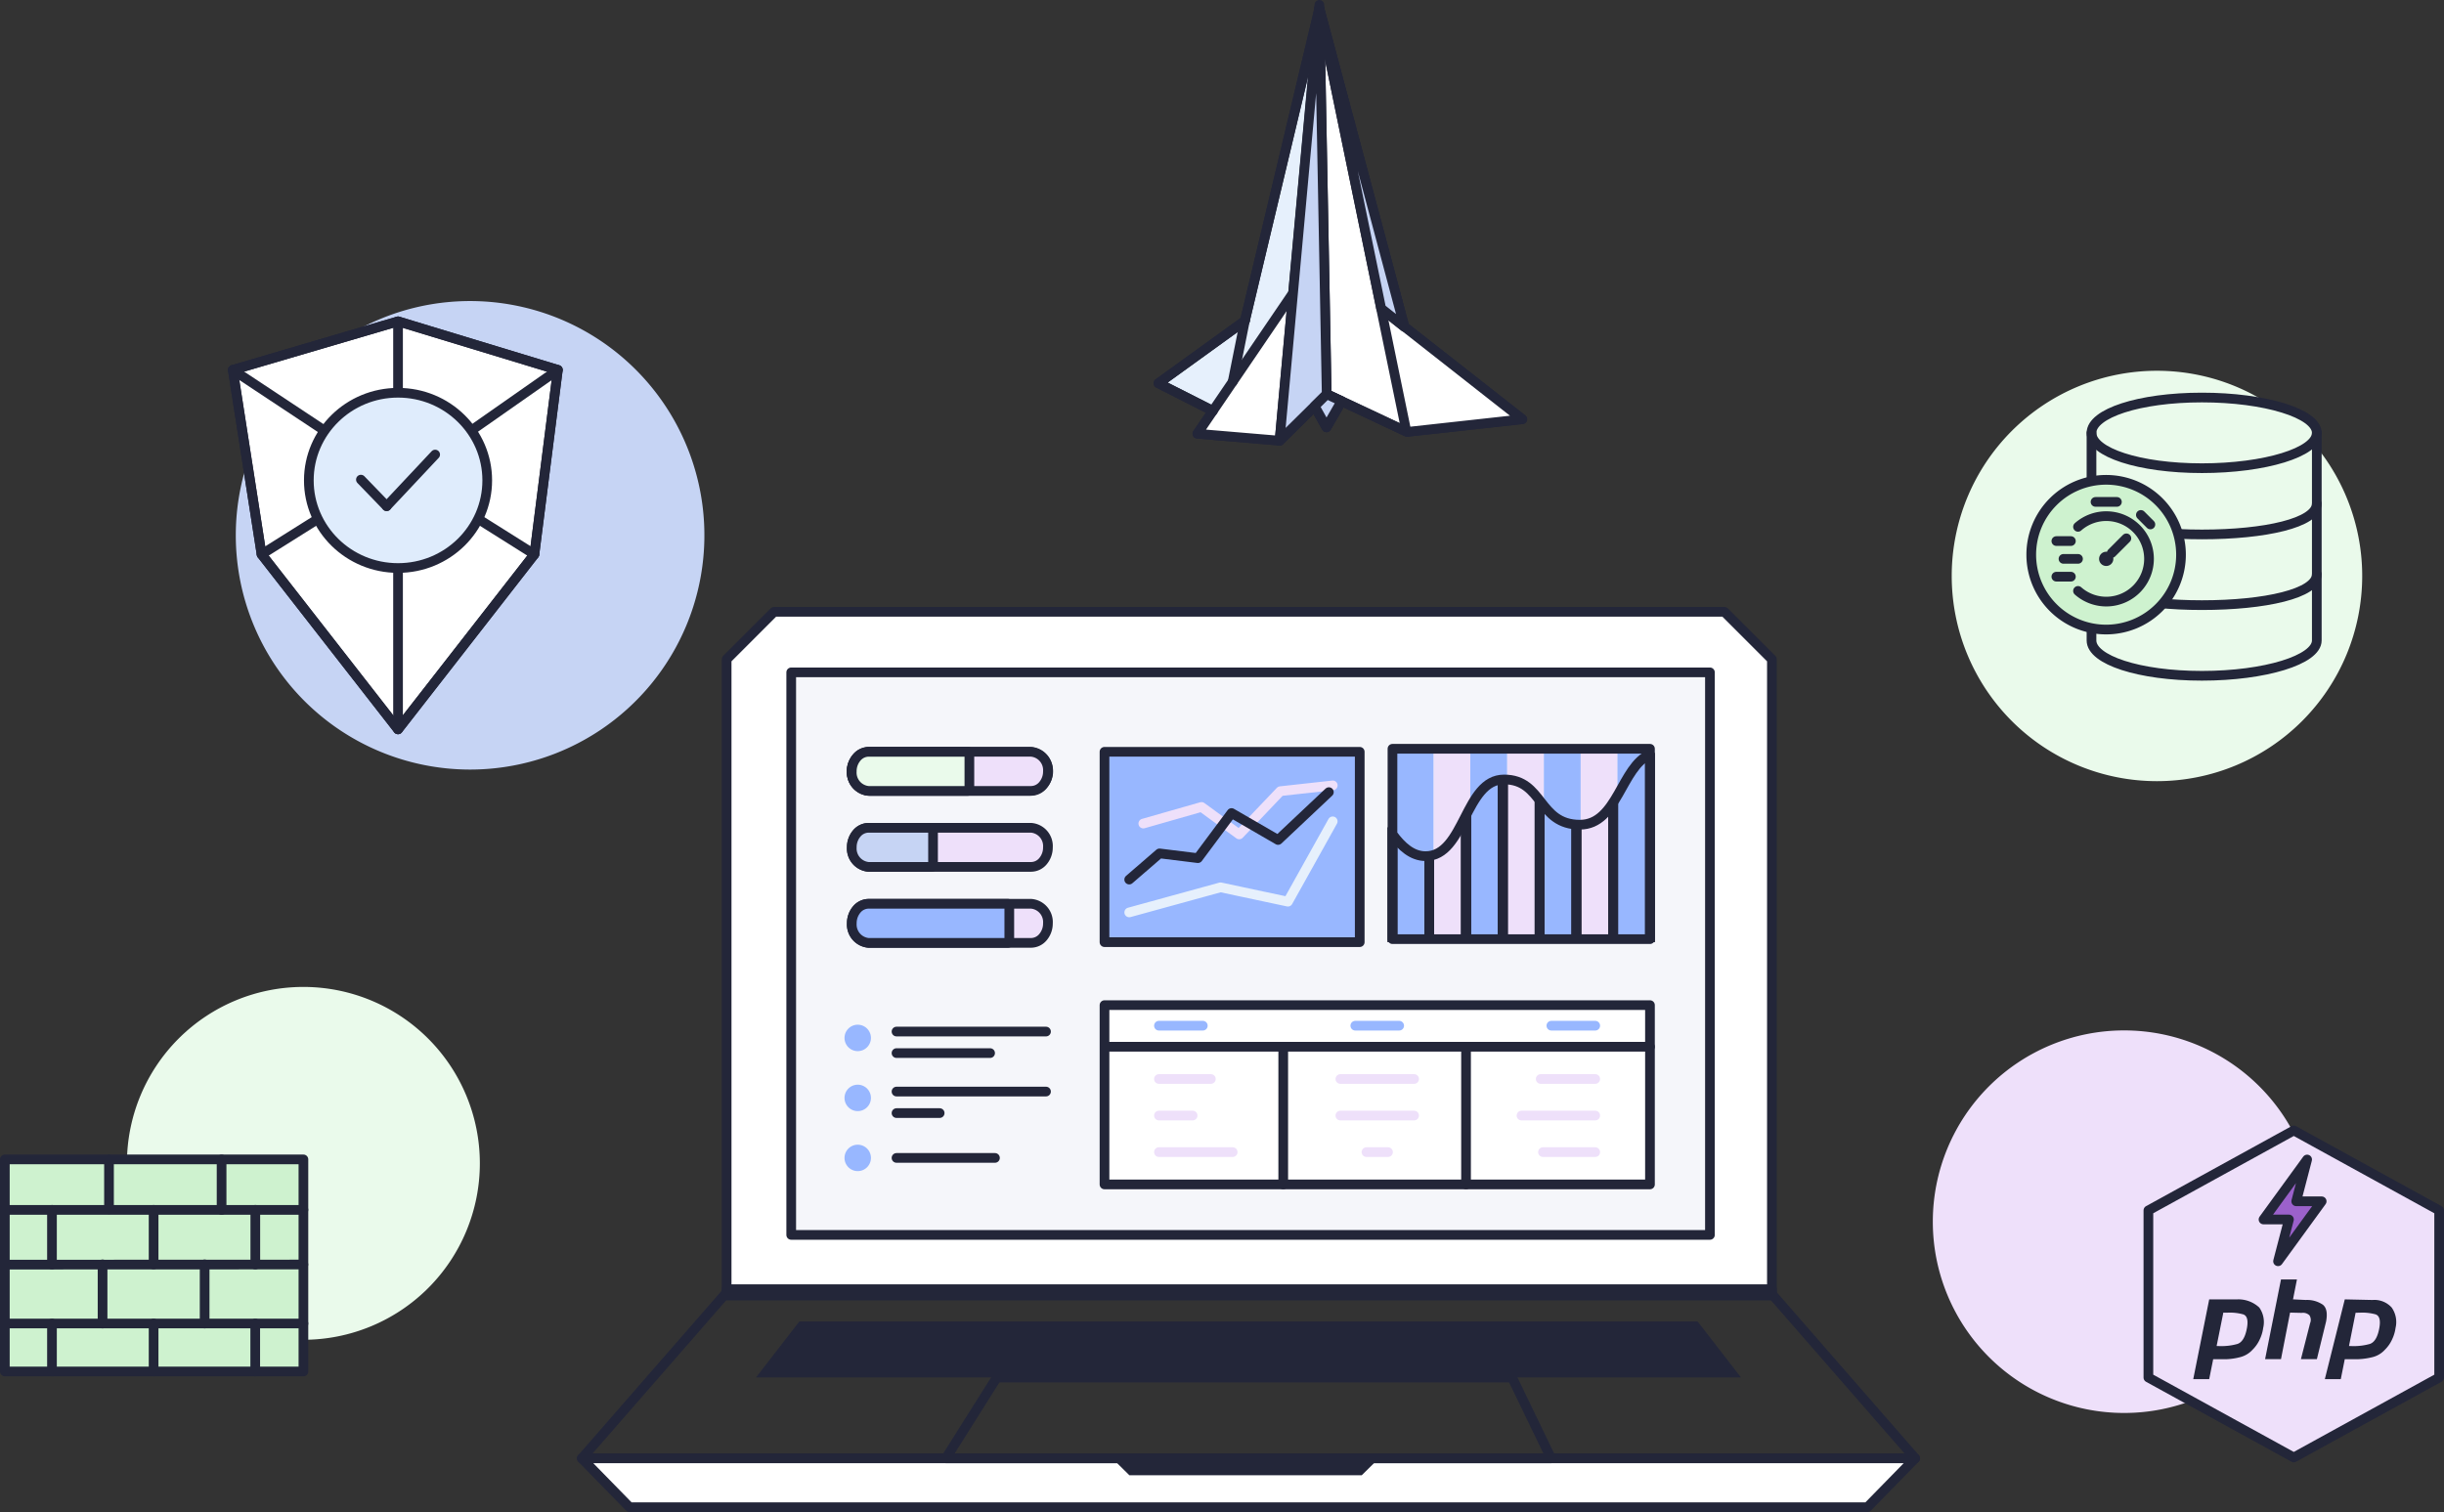 <svg id="Group_7830" data-name="Group 7830" xmlns="http://www.w3.org/2000/svg" xmlns:xlink="http://www.w3.org/1999/xlink" width="504.154" height="311.977" viewBox="0 0 504.154 311.977">
  <rect x="0" y="0" width="504.154" height="311.977" fill="#333333" stroke="none"/>
  <defs>
    <clipPath id="clip-path">
      <rect id="Rectangle_6651" data-name="Rectangle 6651" width="504.154" height="311.977" fill="none"/>
    </clipPath>
    <clipPath id="clip-path-2">
      <path id="Path_131624" data-name="Path 131624" d="M325.9,170.16c-8.646,0-7.546-9.335-15.642-9.335s-8.1,15.823-16.193,15.823-11.476-17.107-16.192-17.107l-.007,34.852h89.06V166.478c-1.906,3.7-3.942,7.5-8.1,7.5-8.1,0-8.1-18.773-16.192-18.773S334.545,170.16,325.9,170.16" fill="none"/>
    </clipPath>
  </defs>
  <g id="Group_7825" data-name="Group 7825">
    <g id="Group_7824" data-name="Group 7824" clip-path="url(#clip-path)">
      <path id="Path_131577" data-name="Path 131577" d="M487.281,118.839A42.338,42.338,0,1,1,444.943,76.5a42.338,42.338,0,0,1,42.338,42.338" fill="#eafaeb"/>
      <path id="Path_131578" data-name="Path 131578" d="M48.639,110.451a48.333,48.333,0,1,1,48.332,48.332,48.332,48.332,0,0,1-48.332-48.332" fill="#c6d4f4"/>
      <path id="Path_131579" data-name="Path 131579" d="M398.706,252.071a39.467,39.467,0,1,1,39.467,39.467,39.467,39.467,0,0,1-39.467-39.467" fill="#eee0fa"/>
      <path id="Path_131580" data-name="Path 131580" d="M159.691,126.232H355.712l9.8,9.8v131.1H149.893v-131.1Z" fill="#fff"/>
      <path id="Path_131581" data-name="Path 131581" d="M159.691,126.232H355.712l9.8,9.8v131.1H149.893v-131.1Z" fill="none" stroke="#232639" stroke-linecap="round" stroke-linejoin="round" stroke-width="2"/>
      <path id="Path_131582" data-name="Path 131582" d="M395.073,300.9H120.035l29.856-34.233H365.217Z" fill="none" stroke="#232639" stroke-linecap="round" stroke-linejoin="round" stroke-width="2"/>
      <path id="Path_131583" data-name="Path 131583" d="M385.222,310.977H129.862L120.01,300.9H395.072Z" fill="#fff"/>
      <path id="Path_131584" data-name="Path 131584" d="M385.222,310.977H129.862L120.01,300.9H395.072Z" fill="none" stroke="#232639" stroke-linecap="round" stroke-linejoin="round" stroke-width="2"/>
      <path id="Path_131585" data-name="Path 131585" d="M284.438,300.9l-3.535,3.489H232.972l-3.536-3.49Z" fill="#232639"/>
      <rect id="Rectangle_6643" data-name="Rectangle 6643" width="215.621" height="1.304" transform="translate(149.892 266.003)" fill="#232639"/>
      <rect id="Rectangle_6644" data-name="Rectangle 6644" width="215.621" height="1.304" transform="translate(149.892 266.003)" fill="none" stroke="#232639" stroke-linecap="round" stroke-linejoin="round" stroke-width="2"/>
      <path id="Path_131586" data-name="Path 131586" d="M319.971,300.9H195.109l10.5-16.666H311.93Z" fill="none" stroke="#232639" stroke-linecap="round" stroke-linejoin="round" stroke-width="2"/>
      <path id="Path_131587" data-name="Path 131587" d="M350.189,272.656h-185.3l-8.942,11.556H359.131Z" fill="#232639"/>
      <rect id="Rectangle_6645" data-name="Rectangle 6645" width="189.515" height="116.069" transform="translate(163.214 138.728)" fill="#f5f6fa"/>
      <rect id="Rectangle_6646" data-name="Rectangle 6646" width="189.515" height="116.069" transform="translate(163.214 138.728)" fill="none" stroke="#232639" stroke-linecap="round" stroke-linejoin="round" stroke-width="2"/>
      <path id="Path_131588" data-name="Path 131588" d="M289.724,67.449c-.139-.107-17.565-65.7-17.565-65.7L256.8,66.2l-17.837,12.88,11.244,5.7-3.212,4.71,16.973,1.433,7.23-7.13,2.436,4.371,3.121-5.412,13.537,6.358,23.747-2.618Z" fill="#e6f0fc"/>
      <path id="Path_131589" data-name="Path 131589" d="M289.724,67.449c-.139-.107-17.565-65.7-17.565-65.7L256.8,66.2l-17.837,12.88,11.244,5.7-3.212,4.71,16.973,1.433,7.23-7.13,2.436,4.371,3.121-5.412,13.537,6.358,23.747-2.618Z" fill="none" stroke="#232639" stroke-linecap="round" stroke-linejoin="round" stroke-width="2"/>
      <path id="Path_131590" data-name="Path 131590" d="M272.167,1.747l1.51,79.585,3.067,1.427-3.124,5.413L271.185,83.8l2.491-2.467,16.583,7.787L314.025,86.5,284.91,63.645l4.811,3.808-17.565-65.7-8.2,89.174-16.965-1.434,19.789-29.1" fill="#fff"/>
      <path id="Path_131591" data-name="Path 131591" d="M272.167,1.747l1.51,79.585,3.067,1.427-3.124,5.413L271.185,83.8l2.491-2.467,16.583,7.787L314.025,86.5,284.91,63.645l4.811,3.808-17.565-65.7-8.2,89.174-16.965-1.434,19.789-29.1" fill="none" stroke="#232639" stroke-linecap="round" stroke-linejoin="round" stroke-width="2"/>
      <path id="Path_131592" data-name="Path 131592" d="M250.2,84.785l-11.244-5.7L256.792,66.2" fill="none" stroke="#232639" stroke-linecap="round" stroke-linejoin="round" stroke-width="2"/>
      <path id="Path_131593" data-name="Path 131593" d="M263.96,90.929l9.733-9.6,16.423,7.723L272.156,1.755,256.794,66.2" fill="none" stroke="#232639" stroke-linecap="round" stroke-linejoin="round" stroke-width="2"/>
      <line id="Line_10934" data-name="Line 10934" x1="2.515" y2="12.576" transform="translate(254.277 66.199)" fill="none" stroke="#232639" stroke-linecap="round" stroke-linejoin="round" stroke-width="2"/>
      <path id="Path_131594" data-name="Path 131594" d="M272.158,1.75l12.753,61.894,4.811,3.805Z" fill="#c6d4f4"/>
      <path id="Path_131595" data-name="Path 131595" d="M272.158,1.75l12.753,61.894,4.811,3.805Z" fill="none" stroke="#232639" stroke-linecap="round" stroke-linejoin="round" stroke-width="2"/>
      <path id="Path_131596" data-name="Path 131596" d="M272.158,1l-8.2,89.924,9.717-9.593Z" fill="#c6d4f4"/>
      <path id="Path_131597" data-name="Path 131597" d="M272.158,1l-8.2,89.924,9.717-9.593Z" fill="none" stroke="#232639" stroke-linecap="round" stroke-linejoin="round" stroke-width="2"/>
      <path id="Path_131598" data-name="Path 131598" d="M276.745,82.755l-3.121,5.413L271.189,83.8l2.49-2.463Z" fill="#c6d4f4"/>
      <path id="Path_131599" data-name="Path 131599" d="M276.745,82.755l-3.121,5.413L271.189,83.8l2.49-2.463Z" fill="none" stroke="#232639" stroke-linecap="round" stroke-linejoin="round" stroke-width="2"/>
      <path id="Path_131600" data-name="Path 131600" d="M431.438,89.312c0-4,9.784-7.291,22.783-7.291s23.694,3.288,23.694,7.291v42.832c0,4-10.694,7.291-23.694,7.291s-22.783-3.287-22.783-7.291Z" fill="#eafaeb"/>
      <path id="Path_131601" data-name="Path 131601" d="M431.438,89.312c0-4,9.784-7.291,22.783-7.291s23.694,3.288,23.694,7.291v42.832c0,4-10.694,7.291-23.694,7.291s-22.783-3.287-22.783-7.291Z" fill="none" stroke="#232639" stroke-linecap="round" stroke-linejoin="round" stroke-width="2"/>
      <path id="Path_131602" data-name="Path 131602" d="M431.438,103.892c0,4,9.784,6.379,22.783,6.379s23.694-2.379,23.694-6.379" fill="none" stroke="#232639" stroke-linecap="round" stroke-linejoin="round" stroke-width="2"/>
      <path id="Path_131603" data-name="Path 131603" d="M431.438,118.477c0,4,9.784,6.379,22.783,6.379s23.694-2.379,23.694-6.379" fill="none" stroke="#232639" stroke-linecap="round" stroke-linejoin="round" stroke-width="2"/>
      <path id="Path_131604" data-name="Path 131604" d="M477.917,89.311c0,4-10.7,7.291-23.694,7.291s-22.783-3.288-22.783-7.291" fill="none" stroke="#232639" stroke-linecap="round" stroke-linejoin="round" stroke-width="2"/>
      <path id="Path_131605" data-name="Path 131605" d="M449.9,114.447A15.446,15.446,0,1,1,434.457,99,15.445,15.445,0,0,1,449.9,114.447Z" fill="#cef2cf"/>
      <path id="Path_131606" data-name="Path 131606" d="M434.457,99a15.446,15.446,0,1,1-15.446,15.446A15.446,15.446,0,0,1,434.457,99Z" fill="none" stroke="#232639" stroke-linecap="round" stroke-linejoin="round" stroke-width="2"/>
      <line id="Line_10935" data-name="Line 10935" x2="4.408" transform="translate(432.271 103.557)" fill="none" stroke="#232639" stroke-linecap="round" stroke-linejoin="round" stroke-width="2"/>
      <line id="Line_10936" data-name="Line 10936" x1="3.022" y2="3.022" transform="translate(435.613 111.074)" fill="none" stroke="#232639" stroke-linecap="round" stroke-linejoin="round" stroke-width="2"/>
      <line id="Line_10937" data-name="Line 10937" x2="1.965" y2="1.965" transform="translate(441.623 106.246)" fill="none" stroke="#232639" stroke-linecap="round" stroke-linejoin="round" stroke-width="2"/>
      <line id="Line_10938" data-name="Line 10938" x1="2.998" transform="translate(424.19 111.638)" fill="none" stroke="#232639" stroke-linecap="round" stroke-linejoin="round" stroke-width="2"/>
      <line id="Line_10939" data-name="Line 10939" x1="2.998" transform="translate(424.19 118.984)" fill="none" stroke="#232639" stroke-linecap="round" stroke-linejoin="round" stroke-width="2"/>
      <line id="Line_10940" data-name="Line 10940" x1="2.998" transform="translate(425.66 115.312)" fill="none" stroke="#232639" stroke-linecap="round" stroke-linejoin="round" stroke-width="2"/>
      <path id="Path_131607" data-name="Path 131607" d="M435.944,115.312a1.469,1.469,0,1,1-1.47-1.47,1.47,1.47,0,0,1,1.47,1.47" fill="#232639"/>
      <path id="Path_131608" data-name="Path 131608" d="M428.658,121.922a8.815,8.815,0,1,0,0-13.223" fill="none" stroke="#232639" stroke-linecap="round" stroke-linejoin="round" stroke-width="2"/>
      <path id="Path_131609" data-name="Path 131609" d="M443.176,249.739v34.487l29.989,16.493,29.989-16.493V249.739l-29.989-16.494Z" fill="#eee0fa"/>
      <path id="Path_131610" data-name="Path 131610" d="M443.176,249.739v34.487l29.989,16.493,29.989-16.493V249.739l-29.989-16.494Z" fill="none" stroke="#232639" stroke-linecap="round" stroke-linejoin="round" stroke-width="2"/>
      <path id="Path_131611" data-name="Path 131611" d="M475.921,239.243l-2.249,8.622h5.249l-9,12.37,2.25-8.621h-5.247Z" fill="#9b61cb"/>
      <path id="Path_131612" data-name="Path 131612" d="M475.921,239.243l-2.249,8.622h5.249l-9,12.37,2.25-8.621h-5.247Z" fill="none" stroke="#232639" stroke-linecap="round" stroke-linejoin="round" stroke-width="2"/>
      <path id="Path_131613" data-name="Path 131613" d="M455.725,268.1h5.758a6.315,6.315,0,0,1,4.568,1.684,5.205,5.205,0,0,1,.806,4.2,7.954,7.954,0,0,1-.715,2.383,7.066,7.066,0,0,1-1.474,2.114,5.145,5.145,0,0,1-2.464,1.512,13.065,13.065,0,0,1-2.9.45h-2.763l-.823,4.111h-3.289l3.289-16.447Zm1.525,9.614c.092.016.6.022.6.022a12.133,12.133,0,0,0,3.685-.437q1.475-.482,1.98-3.348.415-2.4-.829-2.773a10.425,10.425,0,0,0-3.06-.342c-.183.016-.993,0-.993,0Z" fill="#232639"/>
      <path id="Path_131614" data-name="Path 131614" d="M470.53,263.984h3.29l-.813,4.112,2.632.127a5.754,5.754,0,0,1,3.5.962q1.176.916.692,3.484l-1.9,7.764h-3.292l1.895-7.419a1.755,1.755,0,0,0-.138-1.628,1.925,1.925,0,0,0-1.594-.5l-2.4-.056-1.873,9.607h-3.28Z" fill="#232639"/>
      <path id="Path_131615" data-name="Path 131615" d="M483.688,268.1l5.733.125a4.793,4.793,0,0,1,3.94,1.558,5.2,5.2,0,0,1,.8,4.2,8.019,8.019,0,0,1-.714,2.383,7.066,7.066,0,0,1-1.474,2.114,5.136,5.136,0,0,1-2.465,1.512,14.579,14.579,0,0,1-3.06.45h-2.763l-.822,4.112h-3.29Zm.87,9.614c.092.016.6.022.6.022a12.133,12.133,0,0,0,3.685-.437q1.475-.482,1.98-3.348.414-2.4-.829-2.773a10.425,10.425,0,0,0-3.06-.342c-.184.016-1.014.023-1.014.023Z" fill="#232639"/>
      <line id="Line_10941" data-name="Line 10941" x2="30.837" transform="translate(184.936 212.841)" fill="none" stroke="#232639" stroke-linecap="round" stroke-linejoin="round" stroke-width="2"/>
      <line id="Line_10942" data-name="Line 10942" x2="19.304" transform="translate(184.936 217.283)" fill="none" stroke="#232639" stroke-linecap="round" stroke-linejoin="round" stroke-width="2"/>
      <path id="Path_131616" data-name="Path 131616" d="M176.936,216.879h0a2.725,2.725,0,1,1,2.724-2.724,2.724,2.724,0,0,1-2.724,2.724" fill="#98b7ff"/>
      <line id="Line_10943" data-name="Line 10943" x2="30.837" transform="translate(184.936 225.221)" fill="none" stroke="#232639" stroke-linecap="round" stroke-linejoin="round" stroke-width="2"/>
      <line id="Line_10944" data-name="Line 10944" x2="8.9" transform="translate(184.936 229.663)" fill="none" stroke="#232639" stroke-linecap="round" stroke-linejoin="round" stroke-width="2"/>
      <path id="Path_131617" data-name="Path 131617" d="M176.936,229.255h0a2.725,2.725,0,1,1,2.724-2.724,2.724,2.724,0,0,1-2.724,2.724" fill="#98b7ff"/>
      <line id="Line_10945" data-name="Line 10945" x2="20.307" transform="translate(184.936 238.912)" fill="none" stroke="#232639" stroke-linecap="round" stroke-linejoin="round" stroke-width="2"/>
      <path id="Path_131618" data-name="Path 131618" d="M176.936,241.636h0a2.725,2.725,0,1,1,2.724-2.724,2.724,2.724,0,0,1-2.724,2.724" fill="#98b7ff"/>
      <rect id="Rectangle_6647" data-name="Rectangle 6647" width="112.521" height="36.991" transform="translate(227.839 207.389)" fill="#fff"/>
      <rect id="Rectangle_6648" data-name="Rectangle 6648" width="112.521" height="36.991" transform="translate(227.839 207.389)" fill="none" stroke="#232639" stroke-linecap="round" stroke-linejoin="round" stroke-width="2"/>
      <line id="Line_10946" data-name="Line 10946" x2="111.877" transform="translate(228.484 215.971)" fill="none" stroke="#232639" stroke-linecap="round" stroke-linejoin="round" stroke-width="2"/>
      <line id="Line_10947" data-name="Line 10947" y2="28.409" transform="translate(264.709 215.971)" fill="none" stroke="#232639" stroke-linecap="round" stroke-linejoin="round" stroke-width="2"/>
      <line id="Line_10948" data-name="Line 10948" y2="28.409" transform="translate(302.418 215.971)" fill="none" stroke="#232639" stroke-linecap="round" stroke-linejoin="round" stroke-width="2"/>
      <line id="Line_10949" data-name="Line 10949" x2="9.048" transform="translate(239.069 211.63)" fill="none" stroke="#98b7ff" stroke-linecap="round" stroke-linejoin="round" stroke-width="2"/>
      <line id="Line_10950" data-name="Line 10950" x2="10.71" transform="translate(239.069 222.628)" fill="none" stroke="#eee0fa" stroke-linecap="round" stroke-linejoin="round" stroke-width="2"/>
      <line id="Line_10951" data-name="Line 10951" x2="15.21" transform="translate(276.495 222.628)" fill="none" stroke="#eee0fa" stroke-linecap="round" stroke-linejoin="round" stroke-width="2"/>
      <line id="Line_10952" data-name="Line 10952" x2="11.246" transform="translate(317.822 222.628)" fill="none" stroke="#eee0fa" stroke-linecap="round" stroke-linejoin="round" stroke-width="2"/>
      <line id="Line_10953" data-name="Line 10953" x2="6.949" transform="translate(239.069 230.171)" fill="none" stroke="#eee0fa" stroke-linecap="round" stroke-linejoin="round" stroke-width="2"/>
      <line id="Line_10954" data-name="Line 10954" x2="15.21" transform="translate(276.495 230.171)" fill="none" stroke="#eee0fa" stroke-linecap="round" stroke-linejoin="round" stroke-width="2"/>
      <line id="Line_10955" data-name="Line 10955" x2="15.21" transform="translate(313.858 230.171)" fill="none" stroke="#eee0fa" stroke-linecap="round" stroke-linejoin="round" stroke-width="2"/>
      <line id="Line_10956" data-name="Line 10956" x2="15.21" transform="translate(239.069 237.714)" fill="none" stroke="#eee0fa" stroke-linecap="round" stroke-linejoin="round" stroke-width="2"/>
      <line id="Line_10957" data-name="Line 10957" x2="4.444" transform="translate(281.878 237.714)" fill="none" stroke="#eee0fa" stroke-linecap="round" stroke-linejoin="round" stroke-width="2"/>
      <line id="Line_10958" data-name="Line 10958" x2="10.776" transform="translate(318.292 237.714)" fill="none" stroke="#eee0fa" stroke-linecap="round" stroke-linejoin="round" stroke-width="2"/>
      <line id="Line_10959" data-name="Line 10959" x2="9.048" transform="translate(279.576 211.63)" fill="none" stroke="#98b7ff" stroke-linecap="round" stroke-linejoin="round" stroke-width="2"/>
      <line id="Line_10960" data-name="Line 10960" x2="9.048" transform="translate(320.02 211.63)" fill="none" stroke="#98b7ff" stroke-linecap="round" stroke-linejoin="round" stroke-width="2"/>
      <rect id="Rectangle_6649" data-name="Rectangle 6649" width="52.649" height="39.278" transform="translate(227.839 155.116)" fill="#98b7ff"/>
      <rect id="Rectangle_6650" data-name="Rectangle 6650" width="52.649" height="39.278" transform="translate(227.839 155.116)" fill="none" stroke="#232639" stroke-linecap="round" stroke-linejoin="round" stroke-width="2"/>
      <path id="Path_131619" data-name="Path 131619" d="M232.941,188.257l18.834-5.177,13.9,2.963,9.242-16.574" fill="none" stroke="#e6f0fc" stroke-linecap="round" stroke-linejoin="round" stroke-width="2"/>
      <path id="Path_131620" data-name="Path 131620" d="M235.845,169.925l12.011-3.431,7.771,5.669,8.489-8.922,10.81-1.195" fill="none" stroke="#eee0fa" stroke-linecap="round" stroke-linejoin="round" stroke-width="2"/>
      <path id="Path_131621" data-name="Path 131621" d="M274.122,163.441l-10.477,9.871-9.6-5.561-6.936,9.31-7.925-.979-6.249,5.4" fill="none" stroke="#232639" stroke-linecap="round" stroke-linejoin="round" stroke-width="2"/>
      <path id="Path_131622" data-name="Path 131622" d="M295.707,154.489H303.3v39.278h-7.588Zm15.176,0h7.588v39.278h-7.588Zm15.179,0h7.588v39.278h-7.588Z" fill="#eee0fa"/>
      <path id="Path_131623" data-name="Path 131623" d="M288.117,154.489H295.7v39.278h-7.588Zm15.178,0h7.588v39.278H303.3Zm15.177,0h7.588v39.278h-7.588Zm15.178,0h7.588v39.278H333.65Z" fill="#98b7ff"/>
    </g>
  </g>
  <g id="Group_7827" data-name="Group 7827">
    <g id="Group_7826" data-name="Group 7826" clip-path="url(#clip-path-2)">
      <rect id="Rectangle_6652" data-name="Rectangle 6652" width="7.588" height="39.278" transform="translate(287.241 155.116)" fill="none" stroke="#232639" stroke-linecap="round" stroke-linejoin="round" stroke-width="2"/>
      <rect id="Rectangle_6653" data-name="Rectangle 6653" width="7.588" height="39.278" transform="translate(294.829 155.116)" fill="none" stroke="#232639" stroke-linecap="round" stroke-linejoin="round" stroke-width="2"/>
      <rect id="Rectangle_6654" data-name="Rectangle 6654" width="7.588" height="39.278" transform="translate(302.418 155.116)" fill="none" stroke="#232639" stroke-linecap="round" stroke-linejoin="round" stroke-width="2"/>
      <rect id="Rectangle_6655" data-name="Rectangle 6655" width="7.588" height="39.278" transform="translate(310.006 155.116)" fill="none" stroke="#232639" stroke-linecap="round" stroke-linejoin="round" stroke-width="2"/>
      <rect id="Rectangle_6656" data-name="Rectangle 6656" width="7.588" height="39.278" transform="translate(317.596 155.116)" fill="none" stroke="#232639" stroke-linecap="round" stroke-linejoin="round" stroke-width="2"/>
      <rect id="Rectangle_6657" data-name="Rectangle 6657" width="7.588" height="39.278" transform="translate(325.184 155.116)" fill="none" stroke="#232639" stroke-linecap="round" stroke-linejoin="round" stroke-width="2"/>
      <rect id="Rectangle_6658" data-name="Rectangle 6658" width="7.588" height="39.278" transform="translate(332.772 155.116)" fill="none" stroke="#232639" stroke-linecap="round" stroke-linejoin="round" stroke-width="2"/>
      <rect id="Rectangle_6659" data-name="Rectangle 6659" width="7.588" height="39.278" transform="translate(287.239 155.116)" fill="none" stroke="#232639" stroke-linecap="round" stroke-linejoin="round" stroke-width="2"/>
      <rect id="Rectangle_6660" data-name="Rectangle 6660" width="7.588" height="39.278" transform="translate(294.829 155.116)" fill="none" stroke="#232639" stroke-linecap="round" stroke-linejoin="round" stroke-width="2"/>
      <rect id="Rectangle_6661" data-name="Rectangle 6661" width="7.588" height="39.278" transform="translate(302.418 155.116)" fill="none" stroke="#232639" stroke-linecap="round" stroke-linejoin="round" stroke-width="2"/>
      <rect id="Rectangle_6662" data-name="Rectangle 6662" width="7.588" height="39.278" transform="translate(310.006 155.116)" fill="none" stroke="#232639" stroke-linecap="round" stroke-linejoin="round" stroke-width="2"/>
      <rect id="Rectangle_6663" data-name="Rectangle 6663" width="7.588" height="39.278" transform="translate(317.594 155.116)" fill="none" stroke="#232639" stroke-linecap="round" stroke-linejoin="round" stroke-width="2"/>
      <rect id="Rectangle_6664" data-name="Rectangle 6664" width="7.588" height="39.278" transform="translate(332.772 155.116)" fill="none" stroke="#232639" stroke-linecap="round" stroke-linejoin="round" stroke-width="2"/>
    </g>
  </g>
  <g id="Group_7829" data-name="Group 7829">
    <g id="Group_7828" data-name="Group 7828" clip-path="url(#clip-path)">
      <path id="Path_131625" data-name="Path 131625" d="M340.361,193.771H287.242V154.494h53.119ZM325.9,170.158c-8.64,0-7.543-9.33-15.641-9.33s-8.1,15.821-16.194,15.821c-2.737,0-4.931-1.945-6.82-4.535v21.657h53.119v-38.1C334.458,158.148,333.655,170.158,325.9,170.158Z" fill="none" stroke="#232639" stroke-linecap="round" stroke-linejoin="round" stroke-width="2"/>
      <path id="Path_131626" data-name="Path 131626" d="M212.136,163.186H179.75a4.035,4.035,0,1,1,0-8.069h32.386a4.035,4.035,0,1,1,0,8.069" fill="#eee0fa"/>
      <path id="Path_131627" data-name="Path 131627" d="M212.136,163.186H179.75a4.035,4.035,0,1,1,0-8.069h32.386a4.035,4.035,0,1,1,0,8.069Z" fill="none" stroke="#232639" stroke-linecap="round" stroke-linejoin="round" stroke-width="2"/>
      <path id="Path_131628" data-name="Path 131628" d="M216.168,159.151a4.36,4.36,0,0,1-1.013,2.842,3.23,3.23,0,0,1-2.448,1.191H179.173a3.8,3.8,0,0,1-3.461-4.033,4.355,4.355,0,0,1,1.013-2.842,3.243,3.243,0,0,1,2.448-1.191h33.534a3.789,3.789,0,0,1,3.461,4.033" fill="#eee0fa"/>
      <path id="Path_131629" data-name="Path 131629" d="M216.168,159.151a4.36,4.36,0,0,1-1.013,2.842,3.23,3.23,0,0,1-2.448,1.191H179.173a3.8,3.8,0,0,1-3.461-4.033,4.355,4.355,0,0,1,1.013-2.842,3.243,3.243,0,0,1,2.448-1.191h33.534A3.789,3.789,0,0,1,216.168,159.151Z" fill="none" stroke="#232639" stroke-linecap="round" stroke-linejoin="round" stroke-width="2"/>
      <path id="Path_131630" data-name="Path 131630" d="M216.168,174.83a4.388,4.388,0,0,1-1.013,2.852,3.217,3.217,0,0,1-2.448,1.181H179.173a3.8,3.8,0,0,1-3.461-4.033,4.367,4.367,0,0,1,1.013-2.853,3.232,3.232,0,0,1,2.448-1.18h33.534a3.782,3.782,0,0,1,3.461,4.033" fill="#eee0fa"/>
      <path id="Path_131631" data-name="Path 131631" d="M216.168,174.83a4.388,4.388,0,0,1-1.013,2.852,3.217,3.217,0,0,1-2.448,1.181H179.173a3.8,3.8,0,0,1-3.461-4.033,4.367,4.367,0,0,1,1.013-2.853,3.232,3.232,0,0,1,2.448-1.18h33.534A3.782,3.782,0,0,1,216.168,174.83Z" fill="none" stroke="#232639" stroke-linecap="round" stroke-linejoin="round" stroke-width="2"/>
      <path id="Path_131632" data-name="Path 131632" d="M216.168,190.509a4.36,4.36,0,0,1-1.013,2.842,3.23,3.23,0,0,1-2.448,1.191H179.173a3.8,3.8,0,0,1-3.461-4.033,4.382,4.382,0,0,1,1.013-2.852,3.229,3.229,0,0,1,2.448-1.181h33.534a3.782,3.782,0,0,1,3.461,4.033" fill="#eee0fa"/>
      <path id="Path_131633" data-name="Path 131633" d="M216.168,190.509a4.36,4.36,0,0,1-1.013,2.842,3.23,3.23,0,0,1-2.448,1.191H179.173a3.8,3.8,0,0,1-3.461-4.033,4.382,4.382,0,0,1,1.013-2.852,3.229,3.229,0,0,1,2.448-1.181h33.534A3.782,3.782,0,0,1,216.168,190.509Z" fill="none" stroke="#232639" stroke-linecap="round" stroke-linejoin="round" stroke-width="2"/>
      <path id="Path_131634" data-name="Path 131634" d="M199.966,155.415v7.472a.3.3,0,0,1-.3.3h-20.5a3.794,3.794,0,0,1-3.461-4.033,4.362,4.362,0,0,1,1.013-2.842,3.244,3.244,0,0,1,2.448-1.191h20.5a.3.3,0,0,1,.3.3" fill="#eafaeb"/>
      <path id="Path_131635" data-name="Path 131635" d="M199.966,155.415v7.472a.3.3,0,0,1-.3.3h-20.5a3.794,3.794,0,0,1-3.461-4.033,4.362,4.362,0,0,1,1.013-2.842,3.244,3.244,0,0,1,2.448-1.191h20.5A.3.3,0,0,1,199.966,155.415Z" fill="none" stroke="#232639" stroke-linecap="round" stroke-linejoin="round" stroke-width="2"/>
      <path id="Path_131636" data-name="Path 131636" d="M192.47,171.094v7.472a.3.3,0,0,1-.3.3h-13a3.8,3.8,0,0,1-3.461-4.033,4.362,4.362,0,0,1,1.013-2.852,3.229,3.229,0,0,1,2.448-1.181h13a.3.3,0,0,1,.3.3" fill="#c6d4f4"/>
      <path id="Path_131637" data-name="Path 131637" d="M192.47,171.094v7.472a.3.3,0,0,1-.3.3h-13a3.8,3.8,0,0,1-3.461-4.033,4.362,4.362,0,0,1,1.013-2.852,3.229,3.229,0,0,1,2.448-1.181h13A.3.3,0,0,1,192.47,171.094Z" fill="none" stroke="#232639" stroke-linecap="round" stroke-linejoin="round" stroke-width="2"/>
      <path id="Path_131638" data-name="Path 131638" d="M208.2,186.772v7.472a.3.3,0,0,1-.3.3H179.173a3.8,3.8,0,0,1-3.461-4.033,4.382,4.382,0,0,1,1.013-2.852,3.229,3.229,0,0,1,2.448-1.181H207.9a.3.3,0,0,1,.3.3" fill="#98b7ff"/>
      <path id="Path_131639" data-name="Path 131639" d="M208.2,186.772v7.472a.3.3,0,0,1-.3.3H179.173a3.8,3.8,0,0,1-3.461-4.033,4.382,4.382,0,0,1,1.013-2.852,3.229,3.229,0,0,1,2.448-1.181H207.9A.3.3,0,0,1,208.2,186.772Z" fill="none" stroke="#232639" stroke-linecap="round" stroke-linejoin="round" stroke-width="2"/>
      <path id="Path_131640" data-name="Path 131640" d="M98.984,240.033a36.4,36.4,0,1,1-36.4-36.4,36.4,36.4,0,0,1,36.4,36.4" fill="#eafaeb"/>
      <path id="Path_131641" data-name="Path 131641" d="M48.026,76.322l5.935,38.056,28.147,36.109,28.127-36.109,4.837-38.057L82.108,66.3Z" fill="#fff"/>
      <path id="Path_131642" data-name="Path 131642" d="M48.026,76.322l5.935,38.056,28.147,36.109,28.127-36.109,4.837-38.057L82.108,66.3Z" fill="none" stroke="#232639" stroke-linecap="round" stroke-linejoin="round" stroke-width="2"/>
      <line id="Line_10961" data-name="Line 10961" x2="11.605" y2="7.302" transform="translate(98.632 107.077)" fill="none" stroke="#232639" stroke-linecap="round" stroke-linejoin="round" stroke-width="2"/>
      <line id="Line_10962" data-name="Line 10962" x2="18.931" y2="12.536" transform="translate(48.026 76.322)" fill="none" stroke="#232639" stroke-linecap="round" stroke-linejoin="round" stroke-width="2"/>
      <line id="Line_10963" data-name="Line 10963" x1="11.62" y2="7.302" transform="translate(53.961 107.077)" fill="none" stroke="#232639" stroke-linecap="round" stroke-linejoin="round" stroke-width="2"/>
      <line id="Line_10964" data-name="Line 10964" x1="17.841" y2="12.494" transform="translate(97.23 76.322)" fill="none" stroke="#232639" stroke-linecap="round" stroke-linejoin="round" stroke-width="2"/>
      <line id="Line_10965" data-name="Line 10965" y2="33.285" transform="translate(82.108 117.2)" fill="none" stroke="#232639" stroke-linecap="round" stroke-linejoin="round" stroke-width="2"/>
      <line id="Line_10966" data-name="Line 10966" y2="14.731" transform="translate(82.108 66.305)" fill="none" stroke="#232639" stroke-linecap="round" stroke-linejoin="round" stroke-width="2"/>
      <path id="Path_131643" data-name="Path 131643" d="M48.026,76.322,82.108,66.3l32.963,10.017-4.836,38.056L82.108,150.487,53.961,114.378Z" fill="none" stroke="#232639" stroke-linecap="round" stroke-linejoin="round" stroke-width="2"/>
      <path id="Path_131644" data-name="Path 131644" d="M100.509,99.118A18.4,18.4,0,1,1,81.79,81.035q.159,0,.318,0a18.244,18.244,0,0,1,18.4,18.082" fill="#dfecfc"/>
      <ellipse id="Ellipse_12" data-name="Ellipse 12" cx="18.401" cy="18.082" rx="18.401" ry="18.082" transform="translate(63.707 81.035)" fill="none" stroke="#232639" stroke-linecap="round" stroke-linejoin="round" stroke-width="2"/>
      <line id="Line_10967" data-name="Line 10967" x1="10.008" y2="10.659" transform="translate(79.758 93.788)" fill="none" stroke="#232639" stroke-linecap="round" stroke-linejoin="round" stroke-width="2"/>
      <line id="Line_10968" data-name="Line 10968" x2="5.308" y2="5.487" transform="translate(74.45 98.961)" fill="none" stroke="#232639" stroke-linecap="round" stroke-linejoin="round" stroke-width="2"/>
      <rect id="Rectangle_6665" data-name="Rectangle 6665" width="61.59" height="43.761" transform="translate(1 239.218)" fill="#cef2cf"/>
      <rect id="Rectangle_6666" data-name="Rectangle 6666" width="61.59" height="43.761" transform="translate(1 239.218)" fill="none" stroke="#232639" stroke-linecap="round" stroke-linejoin="round" stroke-width="2"/>
      <line id="Line_10969" data-name="Line 10969" x1="61.578" y2="0.023" transform="translate(1.002 260.907)" fill="none" stroke="#232639" stroke-linecap="round" stroke-linejoin="round" stroke-width="2"/>
      <line id="Line_10970" data-name="Line 10970" y2="12.207" transform="translate(21.158 260.878)" fill="none" stroke="#232639" stroke-linecap="round" stroke-linejoin="round" stroke-width="2"/>
      <line id="Line_10971" data-name="Line 10971" y2="12.207" transform="translate(42.212 260.878)" fill="none" stroke="#232639" stroke-linecap="round" stroke-linejoin="round" stroke-width="2"/>
      <line id="Line_10972" data-name="Line 10972" y2="11.293" transform="translate(52.666 249.622)" fill="none" stroke="#232639" stroke-linecap="round" stroke-linejoin="round" stroke-width="2"/>
      <line id="Line_10973" data-name="Line 10973" y2="11.272" transform="translate(31.685 249.625)" fill="none" stroke="#232639" stroke-linecap="round" stroke-linejoin="round" stroke-width="2"/>
      <line id="Line_10974" data-name="Line 10974" y2="10.43" transform="translate(45.71 239.227)" fill="none" stroke="#232639" stroke-linecap="round" stroke-linejoin="round" stroke-width="2"/>
      <line id="Line_10975" data-name="Line 10975" y2="10.28" transform="translate(22.485 239.237)" fill="none" stroke="#232639" stroke-linecap="round" stroke-linejoin="round" stroke-width="2"/>
      <line id="Line_10976" data-name="Line 10976" y2="11.29" transform="translate(10.721 249.625)" fill="none" stroke="#232639" stroke-linecap="round" stroke-linejoin="round" stroke-width="2"/>
      <line id="Line_10977" data-name="Line 10977" x1="61.528" transform="translate(1.062 273.077)" fill="none" stroke="#232639" stroke-linecap="round" stroke-linejoin="round" stroke-width="2"/>
      <line id="Line_10978" data-name="Line 10978" y2="9.885" transform="translate(31.685 273.085)" fill="none" stroke="#232639" stroke-linecap="round" stroke-linejoin="round" stroke-width="2"/>
      <line id="Line_10979" data-name="Line 10979" y2="9.885" transform="translate(52.648 273.085)" fill="none" stroke="#232639" stroke-linecap="round" stroke-linejoin="round" stroke-width="2"/>
      <line id="Line_10980" data-name="Line 10980" y2="9.885" transform="translate(10.721 273.085)" fill="none" stroke="#232639" stroke-linecap="round" stroke-linejoin="round" stroke-width="2"/>
      <line id="Line_10981" data-name="Line 10981" x1="61.583" transform="translate(1.004 249.635)" fill="none" stroke="#232639" stroke-linecap="round" stroke-linejoin="round" stroke-width="2"/>
    </g>
  </g>
</svg>
